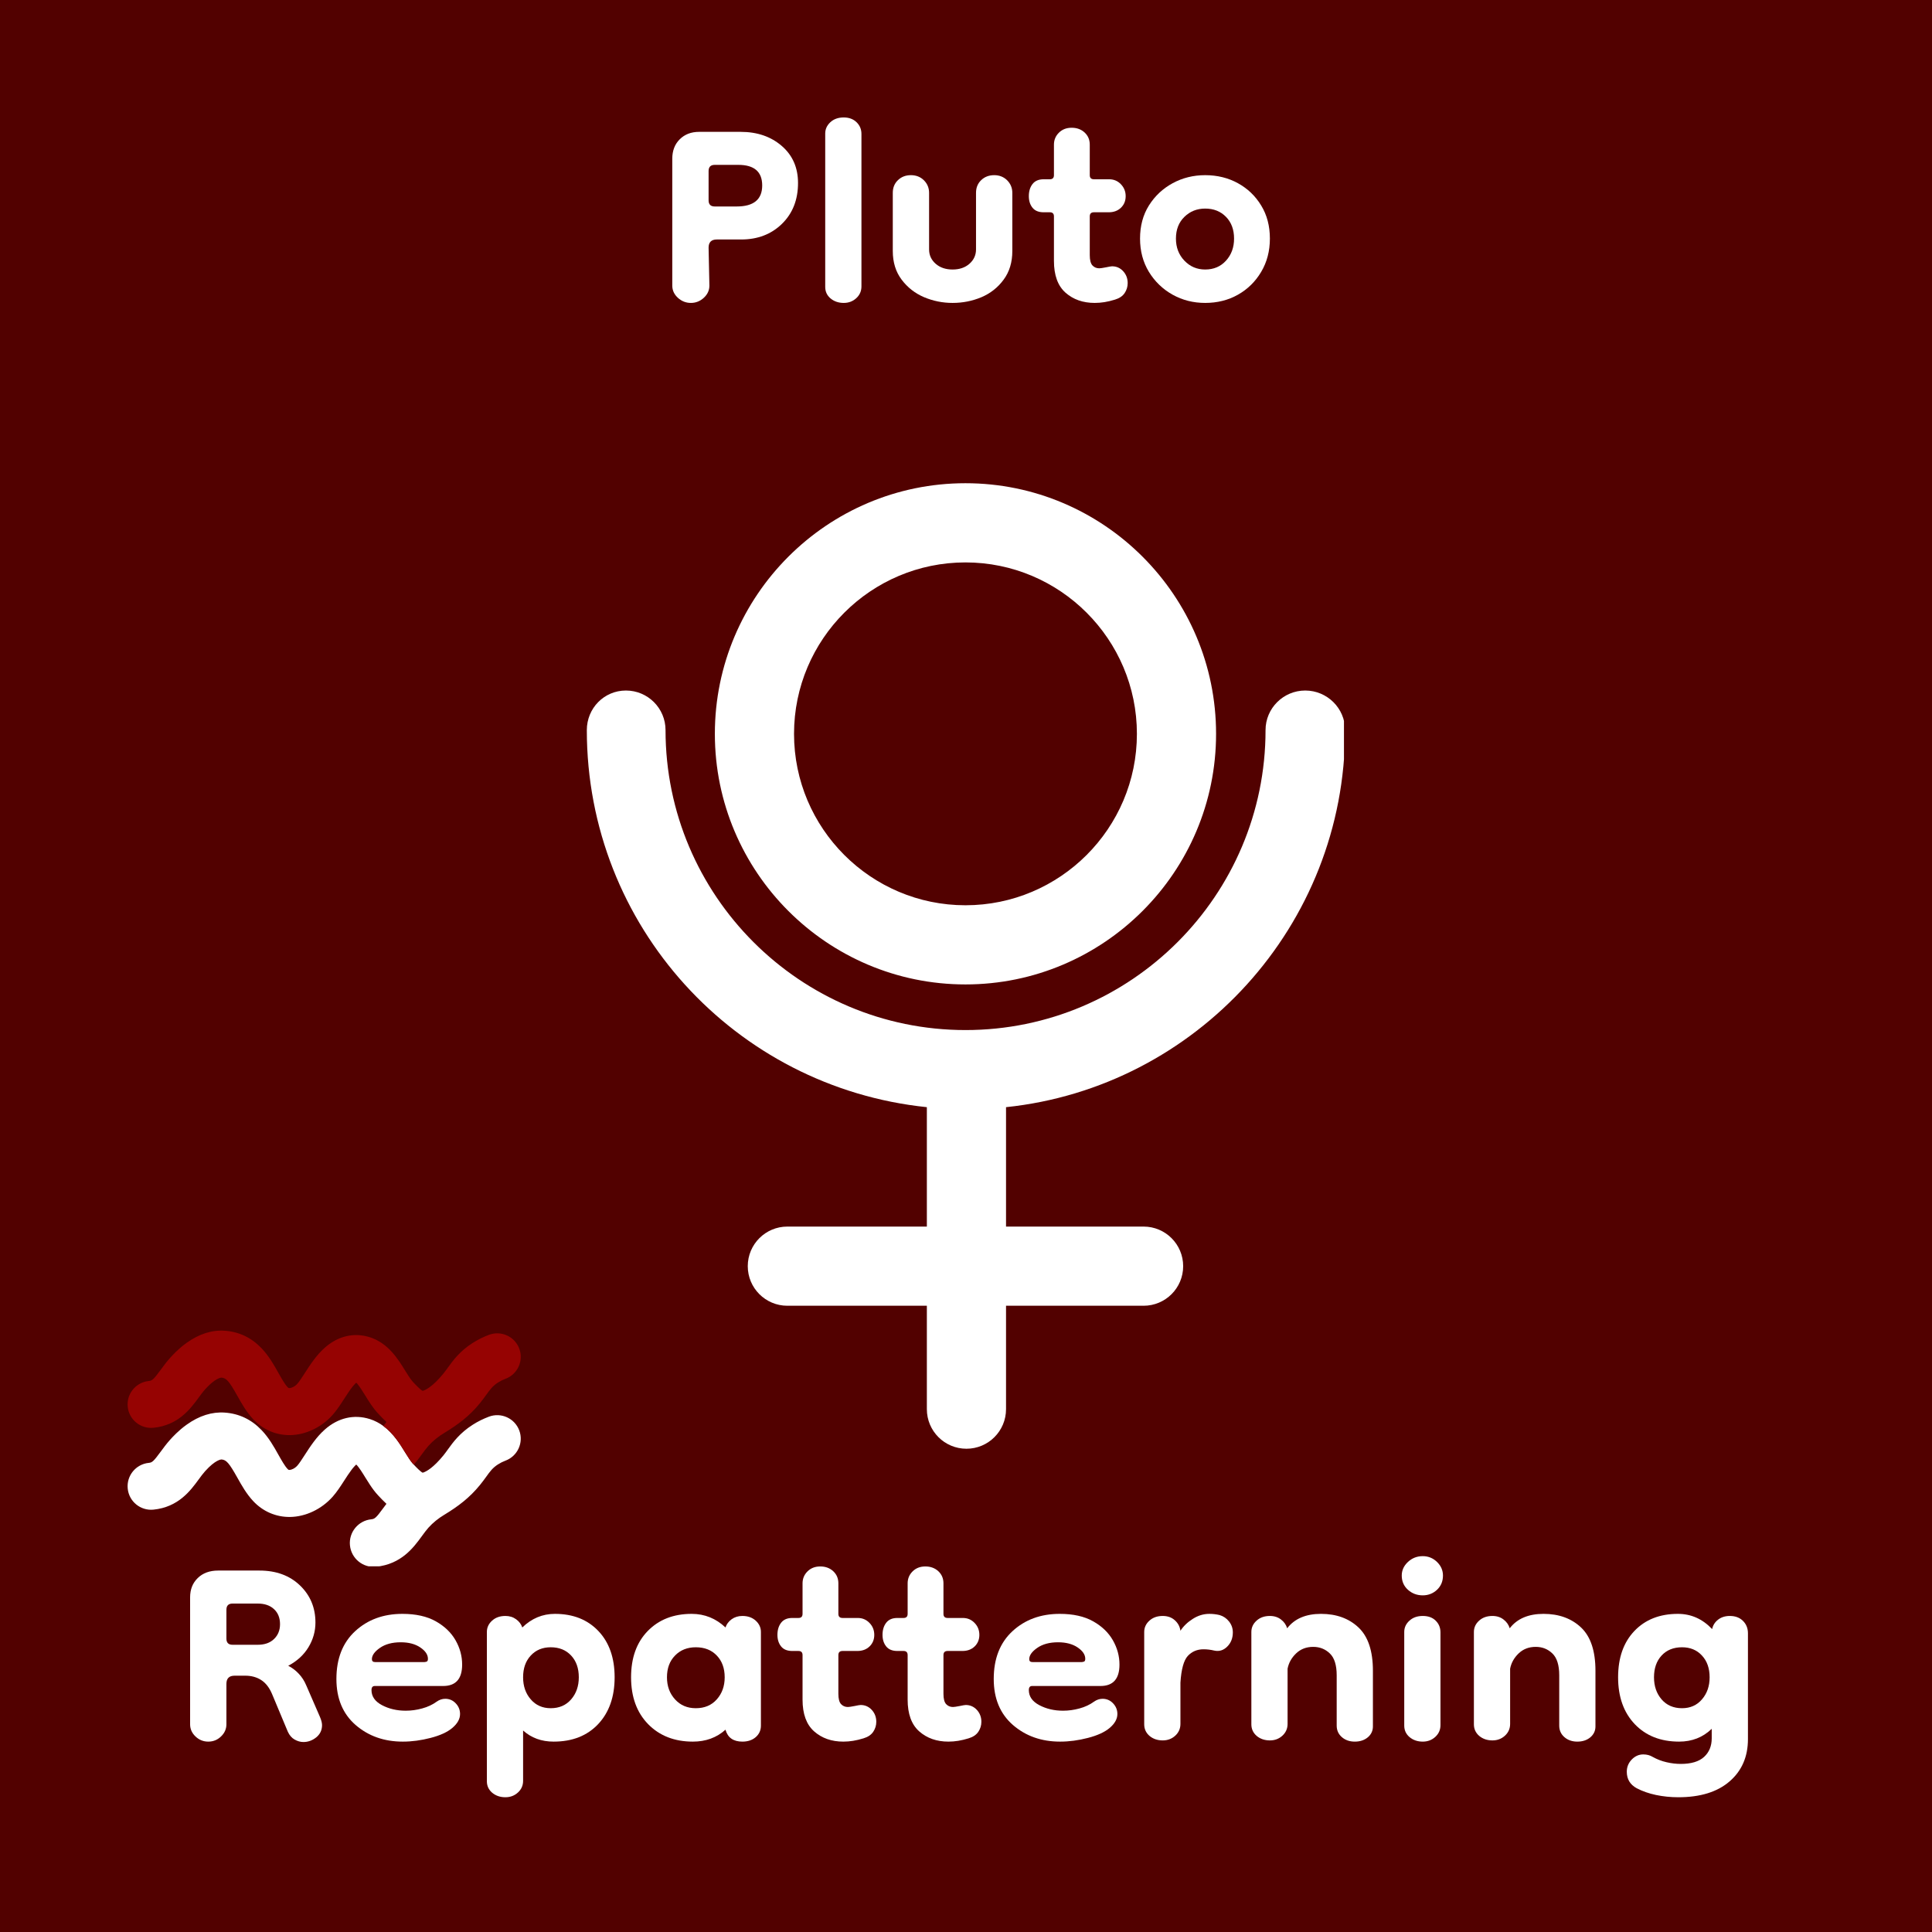 <svg xmlns="http://www.w3.org/2000/svg" xmlns:xlink="http://www.w3.org/1999/xlink" width="500" zoomAndPan="magnify" viewBox="0 0 375 375" height="500" preserveAspectRatio="xMidYMid meet" version="1.0"><defs><g/><clipPath id="e700036543"><path d="M 113.863 93.793 L 260.863 93.793 L 260.863 281.293 L 113.863 281.293 Z M 113.863 93.793 " clip-rule="nonzero"/></clipPath><clipPath id="7f6dc0b413"><path d="M 24.766 274 L 101.266 274 L 101.266 304.016 L 24.766 304.016 Z M 24.766 274 " clip-rule="nonzero"/></clipPath><clipPath id="61d115a239"><path d="M 24.766 258.266 L 101.266 258.266 L 101.266 285 L 24.766 285 Z M 24.766 258.266 " clip-rule="nonzero"/></clipPath></defs><rect x="-37.5" width="450" fill="#ffffff" y="-37.5" height="450" fill-opacity="1"/><rect x="-37.5" width="450" fill="#ffffff" y="-37.5" height="450" fill-opacity="1"/><rect x="-37.5" width="450" fill="#520100" y="-37.5" height="450" fill-opacity="1"/><g clip-path="url(#e700036543)"><path fill="#ffffff" d="M 154.121 142.438 C 154.121 160.785 169.051 175.711 187.395 175.711 C 205.742 175.711 220.672 160.785 220.672 142.438 C 220.672 124.09 205.742 109.164 187.395 109.164 C 169.051 109.164 154.121 124.09 154.121 142.438 Z M 138.754 142.438 C 138.754 115.617 160.574 93.793 187.395 93.793 C 214.219 93.793 236.039 115.617 236.039 142.438 C 236.039 169.258 214.219 191.078 187.395 191.078 C 160.574 191.078 138.754 169.258 138.754 142.438 Z M 195.27 214.902 L 195.27 238.078 L 221.969 238.078 C 226.211 238.078 229.652 241.52 229.652 245.762 C 229.652 250.008 226.211 253.445 221.969 253.445 L 195.27 253.445 L 195.27 273.516 C 195.27 277.762 191.828 281.199 187.586 281.199 C 183.34 281.199 179.902 277.762 179.902 273.516 L 179.902 253.445 L 152.824 253.445 C 148.582 253.445 145.141 250.008 145.141 245.762 C 145.141 241.52 148.582 238.078 152.824 238.078 L 179.902 238.078 L 179.902 214.902 C 142.637 211.047 113.902 179.695 113.902 141.715 C 113.902 137.469 117.25 134.031 121.492 134.031 C 125.738 134.031 129.18 137.469 129.18 141.715 C 129.18 173.816 155.305 199.934 187.406 199.934 C 219.512 199.934 245.641 173.816 245.641 141.715 C 245.641 137.469 249.105 134.031 253.348 134.031 C 257.594 134.031 261.082 137.469 261.082 141.715 C 261.082 179.695 232.152 211.047 195.27 214.902 " fill-opacity="1" fill-rule="nonzero"/></g><g fill="#ffffff" fill-opacity="1"><g transform="translate(33.305, 337.25)"><g><path d="M 7.125 0.797 C 6.164 0.797 5.336 0.461 4.641 -0.203 C 3.941 -0.867 3.594 -1.656 3.594 -2.562 L 3.594 -27.203 C 3.594 -28.742 4.086 -29.992 5.078 -30.953 C 6.066 -31.922 7.391 -32.406 9.047 -32.406 L 17.047 -32.406 C 20.297 -32.406 22.922 -31.441 24.922 -29.516 C 26.922 -27.598 27.922 -25.195 27.922 -22.312 C 27.922 -20.613 27.469 -19.016 26.562 -17.516 C 25.656 -16.023 24.348 -14.828 22.641 -13.922 C 23.391 -13.547 24.066 -13.035 24.672 -12.391 C 25.285 -11.754 25.781 -10.984 26.156 -10.078 L 28.797 -4 C 29.066 -3.363 29.203 -2.832 29.203 -2.406 C 29.203 -1.438 28.828 -0.645 28.078 -0.031 C 27.328 0.57 26.5 0.875 25.594 0.875 C 25.008 0.875 24.438 0.711 23.875 0.391 C 23.32 0.078 22.883 -0.426 22.562 -1.125 L 19.516 -8.406 C 18.984 -9.676 18.273 -10.594 17.391 -11.156 C 16.516 -11.719 15.488 -12 14.312 -12 L 12.234 -12 C 11.172 -12 10.641 -11.469 10.641 -10.406 L 10.641 -2.562 C 10.641 -1.656 10.289 -0.867 9.594 -0.203 C 8.906 0.461 8.082 0.797 7.125 0.797 Z M 11.844 -18 L 16.719 -18 C 18.051 -18 19.102 -18.367 19.875 -19.109 C 20.656 -19.859 21.047 -20.82 21.047 -22 C 21.047 -23.227 20.656 -24.203 19.875 -24.922 C 19.102 -25.641 18.051 -26 16.719 -26 L 11.844 -26 C 11.039 -26 10.641 -25.598 10.641 -24.797 L 10.641 -19.203 C 10.641 -18.398 11.039 -18 11.844 -18 Z M 11.844 -18 "/></g></g></g><g fill="#ffffff" fill-opacity="1"><g transform="translate(63.702, 337.25)"><g><path d="M 14.484 0.797 C 10.859 0.797 7.801 -0.281 5.312 -2.438 C 2.832 -4.602 1.594 -7.578 1.594 -11.359 C 1.594 -15.305 2.805 -18.398 5.234 -20.641 C 7.66 -22.879 10.719 -24 14.406 -24 C 17.008 -24 19.164 -23.52 20.875 -22.562 C 22.582 -21.602 23.863 -20.375 24.719 -18.875 C 25.57 -17.383 26 -15.812 26 -14.156 C 26 -11.383 24.77 -10 22.312 -10 L 9.047 -10 C 8.617 -10 8.406 -9.734 8.406 -9.203 C 8.406 -7.973 9.082 -7 10.438 -6.281 C 11.801 -5.562 13.336 -5.203 15.047 -5.203 C 16.109 -5.203 17.172 -5.348 18.234 -5.641 C 19.305 -5.93 20.242 -6.367 21.047 -6.953 C 21.578 -7.328 22.133 -7.516 22.719 -7.516 C 23.52 -7.516 24.195 -7.223 24.75 -6.641 C 25.312 -6.055 25.594 -5.363 25.594 -4.562 C 25.594 -3.602 25.086 -2.695 24.078 -1.844 C 23.117 -1.039 21.719 -0.398 19.875 0.078 C 18.039 0.555 16.242 0.797 14.484 0.797 Z M 18.641 -14.641 C 18.742 -14.641 18.891 -14.664 19.078 -14.719 C 19.266 -14.77 19.359 -14.957 19.359 -15.281 C 19.359 -16.082 18.863 -16.816 17.875 -17.484 C 16.895 -18.148 15.629 -18.484 14.078 -18.484 C 12.422 -18.484 11.07 -18.117 10.031 -17.391 C 9 -16.672 8.484 -15.941 8.484 -15.203 C 8.484 -14.828 8.695 -14.641 9.125 -14.641 Z M 18.641 -14.641 "/></g></g></g><g fill="#ffffff" fill-opacity="1"><g transform="translate(91.299, 337.25)"><g><path d="M 16.156 0.797 C 13.812 0.797 11.836 0.078 10.234 -1.359 L 10.234 8.406 C 10.234 9.312 9.898 10.066 9.234 10.672 C 8.566 11.285 7.754 11.594 6.797 11.594 C 5.785 11.594 4.93 11.301 4.234 10.719 C 3.547 10.133 3.203 9.391 3.203 8.484 L 3.203 -20.484 C 3.203 -21.336 3.535 -22.066 4.203 -22.672 C 4.867 -23.285 5.734 -23.594 6.797 -23.594 C 7.598 -23.594 8.289 -23.379 8.875 -22.953 C 9.469 -22.523 9.867 -21.992 10.078 -21.359 C 11.891 -23.117 14 -24 16.406 -24 C 19.926 -24 22.738 -22.891 24.844 -20.672 C 26.945 -18.461 28 -15.469 28 -11.688 C 28 -7.895 26.93 -4.863 24.797 -2.594 C 22.66 -0.332 19.781 0.797 16.156 0.797 Z M 15.594 -5.688 C 17.25 -5.688 18.57 -6.258 19.562 -7.406 C 20.551 -8.551 21.047 -9.977 21.047 -11.688 C 21.047 -13.438 20.551 -14.844 19.562 -15.906 C 18.57 -16.977 17.25 -17.516 15.594 -17.516 C 14 -17.516 12.707 -16.977 11.719 -15.906 C 10.727 -14.844 10.234 -13.438 10.234 -11.688 C 10.234 -9.977 10.727 -8.551 11.719 -7.406 C 12.707 -6.258 14 -5.688 15.594 -5.688 Z M 15.594 -5.688 "/></g></g></g><g fill="#ffffff" fill-opacity="1"><g transform="translate(120.896, 337.25)"><g><path d="M 13.594 0.797 C 10.02 0.797 7.125 -0.332 4.906 -2.594 C 2.695 -4.863 1.594 -7.895 1.594 -11.688 C 1.594 -15.469 2.672 -18.461 4.828 -20.672 C 6.992 -22.891 9.836 -24 13.359 -24 C 15.867 -24 18.055 -23.117 19.922 -21.359 C 20.129 -21.992 20.523 -22.523 21.109 -22.953 C 21.703 -23.379 22.398 -23.594 23.203 -23.594 C 24.266 -23.594 25.129 -23.285 25.797 -22.672 C 26.461 -22.066 26.797 -21.336 26.797 -20.484 L 26.797 -2.312 C 26.797 -1.406 26.461 -0.66 25.797 -0.078 C 25.129 0.504 24.266 0.797 23.203 0.797 C 21.441 0.797 20.348 0.023 19.922 -1.516 C 18.211 0.023 16.102 0.797 13.594 0.797 Z M 14.156 -5.688 C 15.863 -5.688 17.223 -6.258 18.234 -7.406 C 19.254 -8.551 19.766 -9.977 19.766 -11.688 C 19.766 -13.438 19.254 -14.844 18.234 -15.906 C 17.223 -16.977 15.863 -17.516 14.156 -17.516 C 12.508 -17.516 11.164 -16.977 10.125 -15.906 C 9.082 -14.844 8.562 -13.438 8.562 -11.688 C 8.562 -9.977 9.082 -8.551 10.125 -7.406 C 11.164 -6.258 12.508 -5.688 14.156 -5.688 Z M 14.156 -5.688 "/></g></g></g><g fill="#ffffff" fill-opacity="1"><g transform="translate(150.493, 337.25)"><g><path d="M 13.203 0.797 C 10.91 0.797 9.016 0.129 7.516 -1.203 C 6.023 -2.535 5.281 -4.586 5.281 -7.359 L 5.281 -16 C 5.281 -16.531 5.016 -16.797 4.484 -16.797 L 3.281 -16.797 C 2.32 -16.797 1.602 -17.086 1.125 -17.672 C 0.645 -18.266 0.406 -19.016 0.406 -19.922 C 0.406 -20.879 0.645 -21.664 1.125 -22.281 C 1.602 -22.895 2.32 -23.203 3.281 -23.203 L 4.484 -23.203 C 5.016 -23.203 5.281 -23.469 5.281 -24 L 5.281 -29.922 C 5.281 -30.828 5.598 -31.598 6.234 -32.234 C 6.879 -32.879 7.707 -33.203 8.719 -33.203 C 9.727 -33.203 10.566 -32.895 11.234 -32.281 C 11.898 -31.664 12.234 -30.879 12.234 -29.922 L 12.234 -24 C 12.234 -23.469 12.504 -23.203 13.047 -23.203 L 16 -23.203 C 16.906 -23.203 17.664 -22.879 18.281 -22.234 C 18.895 -21.598 19.203 -20.828 19.203 -19.922 C 19.203 -19.016 18.895 -18.266 18.281 -17.672 C 17.664 -17.086 16.879 -16.797 15.922 -16.797 L 13.047 -16.797 C 12.504 -16.797 12.234 -16.531 12.234 -16 L 12.234 -8.484 C 12.234 -7.523 12.406 -6.859 12.75 -6.484 C 13.102 -6.109 13.547 -5.922 14.078 -5.922 C 14.297 -5.922 14.723 -5.984 15.359 -6.109 C 15.992 -6.242 16.395 -6.312 16.562 -6.312 C 17.414 -6.312 18.133 -5.992 18.719 -5.359 C 19.301 -4.723 19.594 -3.953 19.594 -3.047 C 19.594 -2.348 19.395 -1.703 19 -1.109 C 18.602 -0.523 17.977 -0.102 17.125 0.156 C 16.426 0.375 15.754 0.535 15.109 0.641 C 14.473 0.742 13.836 0.797 13.203 0.797 Z M 13.203 0.797 "/></g></g></g><g fill="#ffffff" fill-opacity="1"><g transform="translate(170.891, 337.25)"><g><path d="M 13.203 0.797 C 10.91 0.797 9.016 0.129 7.516 -1.203 C 6.023 -2.535 5.281 -4.586 5.281 -7.359 L 5.281 -16 C 5.281 -16.531 5.016 -16.797 4.484 -16.797 L 3.281 -16.797 C 2.32 -16.797 1.602 -17.086 1.125 -17.672 C 0.645 -18.266 0.406 -19.016 0.406 -19.922 C 0.406 -20.879 0.645 -21.664 1.125 -22.281 C 1.602 -22.895 2.32 -23.203 3.281 -23.203 L 4.484 -23.203 C 5.016 -23.203 5.281 -23.469 5.281 -24 L 5.281 -29.922 C 5.281 -30.828 5.598 -31.598 6.234 -32.234 C 6.879 -32.879 7.707 -33.203 8.719 -33.203 C 9.727 -33.203 10.566 -32.895 11.234 -32.281 C 11.898 -31.664 12.234 -30.879 12.234 -29.922 L 12.234 -24 C 12.234 -23.469 12.504 -23.203 13.047 -23.203 L 16 -23.203 C 16.906 -23.203 17.664 -22.879 18.281 -22.234 C 18.895 -21.598 19.203 -20.828 19.203 -19.922 C 19.203 -19.016 18.895 -18.266 18.281 -17.672 C 17.664 -17.086 16.879 -16.797 15.922 -16.797 L 13.047 -16.797 C 12.504 -16.797 12.234 -16.531 12.234 -16 L 12.234 -8.484 C 12.234 -7.523 12.406 -6.859 12.75 -6.484 C 13.102 -6.109 13.547 -5.922 14.078 -5.922 C 14.297 -5.922 14.723 -5.984 15.359 -6.109 C 15.992 -6.242 16.395 -6.312 16.562 -6.312 C 17.414 -6.312 18.133 -5.992 18.719 -5.359 C 19.301 -4.723 19.594 -3.953 19.594 -3.047 C 19.594 -2.348 19.395 -1.703 19 -1.109 C 18.602 -0.523 17.977 -0.102 17.125 0.156 C 16.426 0.375 15.754 0.535 15.109 0.641 C 14.473 0.742 13.836 0.797 13.203 0.797 Z M 13.203 0.797 "/></g></g></g><g fill="#ffffff" fill-opacity="1"><g transform="translate(191.289, 337.25)"><g><path d="M 14.484 0.797 C 10.859 0.797 7.801 -0.281 5.312 -2.438 C 2.832 -4.602 1.594 -7.578 1.594 -11.359 C 1.594 -15.305 2.805 -18.398 5.234 -20.641 C 7.66 -22.879 10.719 -24 14.406 -24 C 17.008 -24 19.164 -23.52 20.875 -22.562 C 22.582 -21.602 23.863 -20.375 24.719 -18.875 C 25.57 -17.383 26 -15.812 26 -14.156 C 26 -11.383 24.77 -10 22.312 -10 L 9.047 -10 C 8.617 -10 8.406 -9.734 8.406 -9.203 C 8.406 -7.973 9.082 -7 10.438 -6.281 C 11.801 -5.562 13.336 -5.203 15.047 -5.203 C 16.109 -5.203 17.172 -5.348 18.234 -5.641 C 19.305 -5.93 20.242 -6.367 21.047 -6.953 C 21.578 -7.328 22.133 -7.516 22.719 -7.516 C 23.52 -7.516 24.195 -7.223 24.75 -6.641 C 25.312 -6.055 25.594 -5.363 25.594 -4.562 C 25.594 -3.602 25.086 -2.695 24.078 -1.844 C 23.117 -1.039 21.719 -0.398 19.875 0.078 C 18.039 0.555 16.242 0.797 14.484 0.797 Z M 18.641 -14.641 C 18.742 -14.641 18.891 -14.664 19.078 -14.719 C 19.266 -14.77 19.359 -14.957 19.359 -15.281 C 19.359 -16.082 18.863 -16.816 17.875 -17.484 C 16.895 -18.148 15.629 -18.484 14.078 -18.484 C 12.422 -18.484 11.07 -18.117 10.031 -17.391 C 9 -16.672 8.484 -15.941 8.484 -15.203 C 8.484 -14.828 8.695 -14.641 9.125 -14.641 Z M 18.641 -14.641 "/></g></g></g><g fill="#ffffff" fill-opacity="1"><g transform="translate(218.887, 337.25)"><g><path d="M 6.797 0.562 C 5.785 0.562 4.93 0.27 4.234 -0.312 C 3.547 -0.906 3.203 -1.656 3.203 -2.562 L 3.203 -20.484 C 3.203 -21.336 3.535 -22.066 4.203 -22.672 C 4.867 -23.285 5.734 -23.594 6.797 -23.594 C 7.754 -23.594 8.539 -23.312 9.156 -22.75 C 9.77 -22.195 10.129 -21.52 10.234 -20.719 C 10.828 -21.625 11.629 -22.395 12.641 -23.031 C 13.648 -23.676 14.719 -24 15.844 -24 C 16.531 -24 17.195 -23.922 17.844 -23.766 C 18.582 -23.547 19.191 -23.129 19.672 -22.516 C 20.16 -21.898 20.406 -21.195 20.406 -20.406 C 20.406 -19.281 20.039 -18.359 19.312 -17.641 C 18.594 -16.922 17.754 -16.664 16.797 -16.875 C 16.109 -17.039 15.414 -17.125 14.719 -17.125 C 13.488 -17.125 12.473 -16.695 11.672 -15.844 C 10.879 -14.988 10.398 -13.254 10.234 -10.641 L 10.234 -2.641 C 10.234 -1.734 9.898 -0.973 9.234 -0.359 C 8.566 0.254 7.754 0.562 6.797 0.562 Z M 6.797 0.562 "/></g></g></g><g fill="#ffffff" fill-opacity="1"><g transform="translate(239.685, 337.25)"><g><path d="M 23.281 0.797 C 22.27 0.797 21.43 0.504 20.766 -0.078 C 20.098 -0.66 19.766 -1.406 19.766 -2.312 L 19.766 -12.078 C 19.766 -14.055 19.32 -15.469 18.438 -16.312 C 17.562 -17.164 16.484 -17.594 15.203 -17.594 C 13.867 -17.594 12.758 -17.164 11.875 -16.312 C 11 -15.469 10.453 -14.484 10.234 -13.359 L 10.234 -2.641 C 10.234 -1.734 9.898 -0.973 9.234 -0.359 C 8.566 0.254 7.754 0.562 6.797 0.562 C 5.785 0.562 4.93 0.27 4.234 -0.312 C 3.547 -0.906 3.203 -1.656 3.203 -2.562 L 3.203 -20.484 C 3.203 -21.336 3.535 -22.066 4.203 -22.672 C 4.867 -23.285 5.734 -23.594 6.797 -23.594 C 7.648 -23.594 8.367 -23.363 8.953 -22.906 C 9.547 -22.457 9.945 -21.891 10.156 -21.203 C 11.594 -23.066 13.781 -24 16.719 -24 C 19.707 -24 22.133 -23.117 24 -21.359 C 25.863 -19.598 26.797 -16.797 26.797 -12.953 L 26.797 -2.156 C 26.797 -1.301 26.461 -0.594 25.797 -0.031 C 25.129 0.52 24.289 0.797 23.281 0.797 Z M 23.281 0.797 "/></g></g></g><g fill="#ffffff" fill-opacity="1"><g transform="translate(269.282, 337.25)"><g><path d="M 6.875 0.797 C 5.863 0.797 5.008 0.504 4.312 -0.078 C 3.625 -0.66 3.281 -1.406 3.281 -2.312 L 3.281 -20.484 C 3.281 -21.336 3.613 -22.066 4.281 -22.672 C 4.945 -23.285 5.812 -23.594 6.875 -23.594 C 7.945 -23.594 8.785 -23.285 9.391 -22.672 C 10.004 -22.066 10.312 -21.312 10.312 -20.406 L 10.312 -2.406 C 10.312 -1.5 9.977 -0.738 9.312 -0.125 C 8.645 0.488 7.832 0.797 6.875 0.797 Z M 6.875 -27.594 C 5.758 -27.594 4.801 -27.953 4 -28.672 C 3.195 -29.398 2.797 -30.32 2.797 -31.438 C 2.797 -32.445 3.195 -33.328 4 -34.078 C 4.801 -34.828 5.758 -35.203 6.875 -35.203 C 7.945 -35.203 8.867 -34.828 9.641 -34.078 C 10.41 -33.328 10.797 -32.445 10.797 -31.438 C 10.797 -30.32 10.41 -29.398 9.641 -28.672 C 8.867 -27.953 7.945 -27.594 6.875 -27.594 Z M 6.875 -27.594 "/></g></g></g><g fill="#ffffff" fill-opacity="1"><g transform="translate(282.88, 337.25)"><g><path d="M 23.281 0.797 C 22.27 0.797 21.43 0.504 20.766 -0.078 C 20.098 -0.66 19.766 -1.406 19.766 -2.312 L 19.766 -12.078 C 19.766 -14.055 19.32 -15.469 18.438 -16.312 C 17.562 -17.164 16.484 -17.594 15.203 -17.594 C 13.867 -17.594 12.758 -17.164 11.875 -16.312 C 11 -15.469 10.453 -14.484 10.234 -13.359 L 10.234 -2.641 C 10.234 -1.734 9.898 -0.973 9.234 -0.359 C 8.566 0.254 7.754 0.562 6.797 0.562 C 5.785 0.562 4.93 0.27 4.234 -0.312 C 3.547 -0.906 3.203 -1.656 3.203 -2.562 L 3.203 -20.484 C 3.203 -21.336 3.535 -22.066 4.203 -22.672 C 4.867 -23.285 5.734 -23.594 6.797 -23.594 C 7.648 -23.594 8.367 -23.363 8.953 -22.906 C 9.547 -22.457 9.945 -21.891 10.156 -21.203 C 11.594 -23.066 13.781 -24 16.719 -24 C 19.707 -24 22.133 -23.117 24 -21.359 C 25.863 -19.598 26.797 -16.797 26.797 -12.953 L 26.797 -2.156 C 26.797 -1.301 26.461 -0.594 25.797 -0.031 C 25.129 0.52 24.289 0.797 23.281 0.797 Z M 23.281 0.797 "/></g></g></g><g fill="#ffffff" fill-opacity="1"><g transform="translate(312.478, 337.25)"><g><path d="M 13.281 11.594 C 11.789 11.594 10.348 11.445 8.953 11.156 C 7.566 10.863 6.316 10.426 5.203 9.844 C 3.922 9.145 3.281 8.078 3.281 6.641 C 3.281 5.734 3.598 4.945 4.234 4.281 C 4.879 3.613 5.629 3.281 6.484 3.281 C 7.172 3.281 7.781 3.441 8.312 3.766 C 9.164 4.242 10.062 4.586 11 4.797 C 11.938 5.016 12.859 5.125 13.766 5.125 C 15.785 5.125 17.289 4.672 18.281 3.766 C 19.27 2.859 19.766 1.656 19.766 0.156 L 19.766 -1.688 C 18.055 -0.031 15.945 0.797 13.438 0.797 C 9.863 0.797 6.992 -0.332 4.828 -2.594 C 2.672 -4.863 1.594 -7.895 1.594 -11.688 C 1.594 -15.469 2.645 -18.461 4.75 -20.672 C 6.863 -22.891 9.68 -24 13.203 -24 C 15.766 -24 17.977 -23.016 19.844 -21.047 C 20 -21.785 20.383 -22.395 21 -22.875 C 21.613 -23.352 22.375 -23.594 23.281 -23.594 C 24.344 -23.594 25.191 -23.273 25.828 -22.641 C 26.473 -22.004 26.797 -21.203 26.797 -20.234 L 26.797 0.312 C 26.797 3.727 25.609 6.461 23.234 8.516 C 20.867 10.566 17.551 11.594 13.281 11.594 Z M 14 -5.688 C 15.602 -5.688 16.895 -6.258 17.875 -7.406 C 18.863 -8.551 19.359 -9.977 19.359 -11.688 C 19.359 -13.438 18.863 -14.844 17.875 -15.906 C 16.895 -16.977 15.602 -17.516 14 -17.516 C 12.344 -17.516 11.02 -16.977 10.031 -15.906 C 9.051 -14.844 8.562 -13.438 8.562 -11.688 C 8.562 -9.977 9.051 -8.551 10.031 -7.406 C 11.02 -6.258 12.344 -5.688 14 -5.688 Z M 14 -5.688 "/></g></g></g><g fill="#ffffff" fill-opacity="1"><g transform="translate(126.896, 58)"><g><path d="M 7.203 0.797 C 6.242 0.797 5.398 0.461 4.672 -0.203 C 3.953 -0.867 3.594 -1.656 3.594 -2.562 L 3.594 -27.203 C 3.594 -28.742 4.07 -29.992 5.031 -30.953 C 6 -31.922 7.254 -32.406 8.797 -32.406 L 16.875 -32.406 C 20.082 -32.406 22.738 -31.492 24.844 -29.672 C 26.945 -27.859 28 -25.461 28 -22.484 C 28 -19.223 26.957 -16.578 24.875 -14.547 C 22.801 -12.523 20.16 -11.516 16.953 -11.516 L 12.234 -11.516 C 11.172 -11.516 10.641 -10.984 10.641 -9.922 L 10.797 -2.562 C 10.797 -1.656 10.438 -0.867 9.719 -0.203 C 9 0.461 8.16 0.797 7.203 0.797 Z M 11.844 -17.922 L 16.078 -17.922 C 19.391 -17.922 21.047 -19.281 21.047 -22 C 21.047 -24.664 19.5 -26 16.406 -26 L 11.844 -26 C 11.039 -26 10.641 -25.598 10.641 -24.797 L 10.641 -19.125 C 10.641 -18.32 11.039 -17.922 11.844 -17.922 Z M 11.844 -17.922 "/></g></g></g><g fill="#ffffff" fill-opacity="1"><g transform="translate(156.894, 58)"><g><path d="M 6.875 0.797 C 5.863 0.797 5.008 0.504 4.312 -0.078 C 3.625 -0.66 3.281 -1.406 3.281 -2.312 L 3.281 -32.078 C 3.281 -32.93 3.613 -33.664 4.281 -34.281 C 4.945 -34.895 5.812 -35.203 6.875 -35.203 C 7.895 -35.203 8.723 -34.895 9.359 -34.281 C 9.992 -33.664 10.312 -32.906 10.312 -32 L 10.312 -2.406 C 10.312 -1.5 9.977 -0.738 9.312 -0.125 C 8.645 0.488 7.832 0.797 6.875 0.797 Z M 6.875 0.797 "/></g></g></g><g fill="#ffffff" fill-opacity="1"><g transform="translate(170.492, 58)"><g><path d="M 18.953 -20.562 C 18.953 -21.57 19.285 -22.395 19.953 -23.031 C 20.617 -23.676 21.461 -24 22.484 -24 C 23.492 -24 24.332 -23.664 25 -23 C 25.664 -22.332 26 -21.52 26 -20.562 L 26 -9.281 C 26 -7.094 25.438 -5.238 24.312 -3.719 C 23.195 -2.195 21.758 -1.062 20 -0.312 C 18.238 0.426 16.375 0.797 14.406 0.797 C 12.477 0.797 10.633 0.426 8.875 -0.312 C 7.113 -1.062 5.66 -2.195 4.516 -3.719 C 3.367 -5.238 2.797 -7.094 2.797 -9.281 L 2.797 -20.562 C 2.797 -21.57 3.129 -22.395 3.797 -23.031 C 4.461 -23.676 5.301 -24 6.312 -24 C 7.332 -24 8.176 -23.664 8.844 -23 C 9.508 -22.332 9.844 -21.52 9.844 -20.562 L 9.844 -9.594 C 9.844 -8.477 10.27 -7.547 11.125 -6.797 C 11.977 -6.055 13.07 -5.688 14.406 -5.688 C 15.738 -5.688 16.828 -6.055 17.672 -6.797 C 18.523 -7.547 18.953 -8.477 18.953 -9.594 Z M 18.953 -20.562 "/></g></g></g><g fill="#ffffff" fill-opacity="1"><g transform="translate(199.289, 58)"><g><path d="M 13.203 0.797 C 10.91 0.797 9.016 0.129 7.516 -1.203 C 6.023 -2.535 5.281 -4.586 5.281 -7.359 L 5.281 -16 C 5.281 -16.531 5.016 -16.797 4.484 -16.797 L 3.281 -16.797 C 2.32 -16.797 1.602 -17.086 1.125 -17.672 C 0.645 -18.266 0.406 -19.016 0.406 -19.922 C 0.406 -20.879 0.645 -21.664 1.125 -22.281 C 1.602 -22.895 2.32 -23.203 3.281 -23.203 L 4.484 -23.203 C 5.016 -23.203 5.281 -23.469 5.281 -24 L 5.281 -29.922 C 5.281 -30.828 5.598 -31.598 6.234 -32.234 C 6.879 -32.879 7.707 -33.203 8.719 -33.203 C 9.727 -33.203 10.566 -32.895 11.234 -32.281 C 11.898 -31.664 12.234 -30.879 12.234 -29.922 L 12.234 -24 C 12.234 -23.469 12.504 -23.203 13.047 -23.203 L 16 -23.203 C 16.906 -23.203 17.664 -22.879 18.281 -22.234 C 18.895 -21.598 19.203 -20.828 19.203 -19.922 C 19.203 -19.016 18.895 -18.266 18.281 -17.672 C 17.664 -17.086 16.879 -16.797 15.922 -16.797 L 13.047 -16.797 C 12.504 -16.797 12.234 -16.531 12.234 -16 L 12.234 -8.484 C 12.234 -7.523 12.406 -6.859 12.75 -6.484 C 13.102 -6.109 13.547 -5.922 14.078 -5.922 C 14.297 -5.922 14.723 -5.984 15.359 -6.109 C 15.992 -6.242 16.395 -6.312 16.562 -6.312 C 17.414 -6.312 18.133 -5.992 18.719 -5.359 C 19.301 -4.723 19.594 -3.953 19.594 -3.047 C 19.594 -2.348 19.395 -1.703 19 -1.109 C 18.602 -0.523 17.977 -0.102 17.125 0.156 C 16.426 0.375 15.754 0.535 15.109 0.641 C 14.473 0.742 13.836 0.797 13.203 0.797 Z M 13.203 0.797 "/></g></g></g><g fill="#ffffff" fill-opacity="1"><g transform="translate(219.687, 58)"><g><path d="M 14.234 0.797 C 11.941 0.797 9.836 0.266 7.922 -0.797 C 6.004 -1.867 4.469 -3.348 3.312 -5.234 C 2.164 -7.129 1.594 -9.281 1.594 -11.688 C 1.594 -14.133 2.164 -16.273 3.312 -18.109 C 4.469 -19.953 6.004 -21.395 7.922 -22.438 C 9.836 -23.477 11.941 -24 14.234 -24 C 16.586 -24 18.707 -23.477 20.594 -22.438 C 22.488 -21.395 23.992 -19.953 25.109 -18.109 C 26.234 -16.273 26.797 -14.133 26.797 -11.688 C 26.797 -9.281 26.234 -7.129 25.109 -5.234 C 23.992 -3.348 22.488 -1.867 20.594 -0.797 C 18.707 0.266 16.586 0.797 14.234 0.797 Z M 14.234 -5.688 C 15.891 -5.688 17.238 -6.258 18.281 -7.406 C 19.32 -8.551 19.844 -9.977 19.844 -11.688 C 19.844 -13.438 19.32 -14.844 18.281 -15.906 C 17.238 -16.977 15.891 -17.516 14.234 -17.516 C 12.641 -17.516 11.297 -16.977 10.203 -15.906 C 9.109 -14.844 8.562 -13.438 8.562 -11.688 C 8.562 -9.977 9.109 -8.551 10.203 -7.406 C 11.297 -6.258 12.641 -5.688 14.234 -5.688 Z M 14.234 -5.688 "/></g></g></g><g clip-path="url(#7f6dc0b413)"><path fill="#ffffff" d="M 98.113 283.508 C 97.609 283.699 97.121 283.945 96.672 284.23 C 95.621 284.902 95.137 285.574 94.336 286.688 C 94 287.156 93.613 287.684 93.164 288.23 C 91.145 290.715 88.922 292.391 86.219 294.027 C 85.082 294.711 84.047 295.539 83.156 296.527 C 82.734 297 82.316 297.57 81.875 298.176 C 80.293 300.344 77.902 303.617 72.992 304.105 C 70.445 304.359 68.18 302.504 67.926 299.957 C 67.672 297.414 69.531 295.145 72.074 294.895 C 72.723 294.824 72.996 294.633 74.395 292.715 C 74.586 292.453 74.793 292.176 75.008 291.891 C 74.441 291.367 73.91 290.809 73.383 290.242 C 72.781 289.594 72.266 288.895 71.801 288.184 C 71.48 287.703 71.184 287.223 70.887 286.746 C 70.441 286.016 69.66 284.742 69.148 284.266 C 69.004 284.387 68.785 284.605 68.5 284.949 C 68.41 285.062 68.316 285.18 68.227 285.301 C 67.754 285.922 67.273 286.668 66.809 287.387 C 66.117 288.465 65.395 289.578 64.566 290.516 C 62.414 292.934 59.324 294.402 56.297 294.441 C 53.566 294.473 51.027 293.379 49.137 291.352 C 47.816 289.934 46.891 288.277 46.07 286.816 C 44.477 283.973 43.934 283.348 42.984 283.281 C 42.922 283.281 41.824 283.32 39.816 285.555 C 39.395 286.02 38.988 286.578 38.551 287.172 C 36.988 289.309 34.633 292.535 29.785 293.02 C 27.273 293.27 25.035 291.438 24.789 288.934 C 24.539 286.43 26.371 284.191 28.879 283.941 C 29.52 283.879 29.785 283.684 31.172 281.793 C 31.695 281.082 32.289 280.266 33.016 279.457 C 33.453 278.973 34.605 277.691 36.234 276.527 C 38.66 274.789 41.152 274.004 43.633 274.184 C 46.391 274.375 48.785 275.512 50.746 277.559 C 52.191 279.062 53.172 280.816 54.035 282.359 C 54.664 283.469 55.25 284.52 55.82 285.129 C 55.996 285.316 56.074 285.316 56.184 285.312 C 56.566 285.305 57.207 285.043 57.727 284.461 C 58.094 284.047 58.621 283.234 59.133 282.438 C 60.195 280.797 61.395 278.93 63.062 277.461 C 65.625 275.195 68.715 274.477 71.762 275.434 C 72.773 275.75 73.645 276.227 74.422 276.797 C 76.387 278.254 77.664 280.324 78.668 281.969 C 79.172 282.773 79.691 283.613 80.086 284.039 C 80.148 284.113 80.23 284.195 80.316 284.289 C 80.824 284.832 81.641 285.672 82.035 285.848 C 82.07 285.844 82.121 285.832 82.195 285.805 C 82.805 285.59 84.125 284.871 86.074 282.484 C 86.355 282.137 86.629 281.758 86.922 281.348 C 87.949 279.93 89.234 278.152 91.75 276.547 C 92.738 275.914 93.797 275.391 94.898 274.977 C 97.262 274.086 99.895 275.281 100.785 277.637 C 101.672 279.992 100.48 282.625 98.113 283.512 Z M 98.113 283.508 " fill-opacity="1" fill-rule="nonzero"/></g><g clip-path="url(#61d115a239)"><path fill="#960302" d="M 98.113 267.621 C 97.609 267.812 97.121 268.055 96.672 268.34 C 95.621 269.016 95.137 269.688 94.336 270.797 C 94 271.266 93.613 271.793 93.164 272.348 C 91.145 274.832 88.922 276.504 86.219 278.141 C 85.082 278.824 84.047 279.656 83.156 280.645 C 82.734 281.113 82.316 281.684 81.875 282.289 C 81.43 282.898 80.922 283.594 80.316 284.285 C 80.23 284.195 80.148 284.109 80.086 284.039 C 79.691 283.609 79.172 282.773 78.668 281.965 C 77.664 280.324 76.387 278.254 74.422 276.797 C 74.605 276.547 74.801 276.277 75.008 276.004 C 74.441 275.48 73.91 274.922 73.383 274.355 C 72.375 273.273 71.617 272.047 70.887 270.855 C 70.441 270.129 69.66 268.855 69.148 268.379 C 69.004 268.5 68.785 268.719 68.5 269.062 C 67.941 269.746 67.367 270.641 66.809 271.5 C 66.117 272.578 65.395 273.691 64.566 274.629 C 62.418 277.047 59.324 278.516 56.297 278.555 C 53.566 278.582 51.027 277.492 49.137 275.461 C 47.816 274.047 46.891 272.391 46.07 270.93 C 44.477 268.086 43.934 267.461 42.984 267.395 C 42.922 267.395 41.824 267.434 39.816 269.668 C 39.395 270.129 38.988 270.695 38.551 271.285 C 36.988 273.418 34.633 276.648 29.785 277.129 C 27.273 277.379 25.035 275.547 24.789 273.043 C 24.539 270.539 26.371 268.305 28.879 268.051 C 29.52 267.988 29.785 267.793 31.172 265.906 C 31.695 265.191 32.289 264.375 33.016 263.566 C 33.453 263.082 34.605 261.801 36.234 260.637 C 38.66 258.906 41.152 258.117 43.633 258.297 C 46.391 258.488 48.785 259.629 50.746 261.676 C 52.191 263.18 53.172 264.93 54.035 266.473 C 54.664 267.582 55.25 268.637 55.82 269.246 C 55.996 269.434 56.074 269.43 56.184 269.43 C 56.566 269.422 57.207 269.16 57.727 268.578 C 58.094 268.164 58.621 267.348 59.133 266.559 C 60.195 264.91 61.395 263.047 63.062 261.574 C 65.625 259.309 68.715 258.59 71.762 259.551 C 75.344 260.68 77.266 263.801 78.668 266.082 C 79.172 266.887 79.691 267.727 80.086 268.152 C 80.535 268.641 81.57 269.758 82.035 269.965 C 82.07 269.957 82.121 269.945 82.195 269.918 C 82.805 269.703 84.125 268.984 86.074 266.598 C 86.355 266.25 86.629 265.871 86.922 265.469 C 87.949 264.047 89.234 262.27 91.75 260.664 C 92.738 260.035 93.797 259.508 94.898 259.094 C 97.262 258.203 99.895 259.395 100.785 261.754 C 101.672 264.113 100.48 266.742 98.113 267.629 Z M 98.113 267.621 " fill-opacity="1" fill-rule="nonzero"/></g></svg>